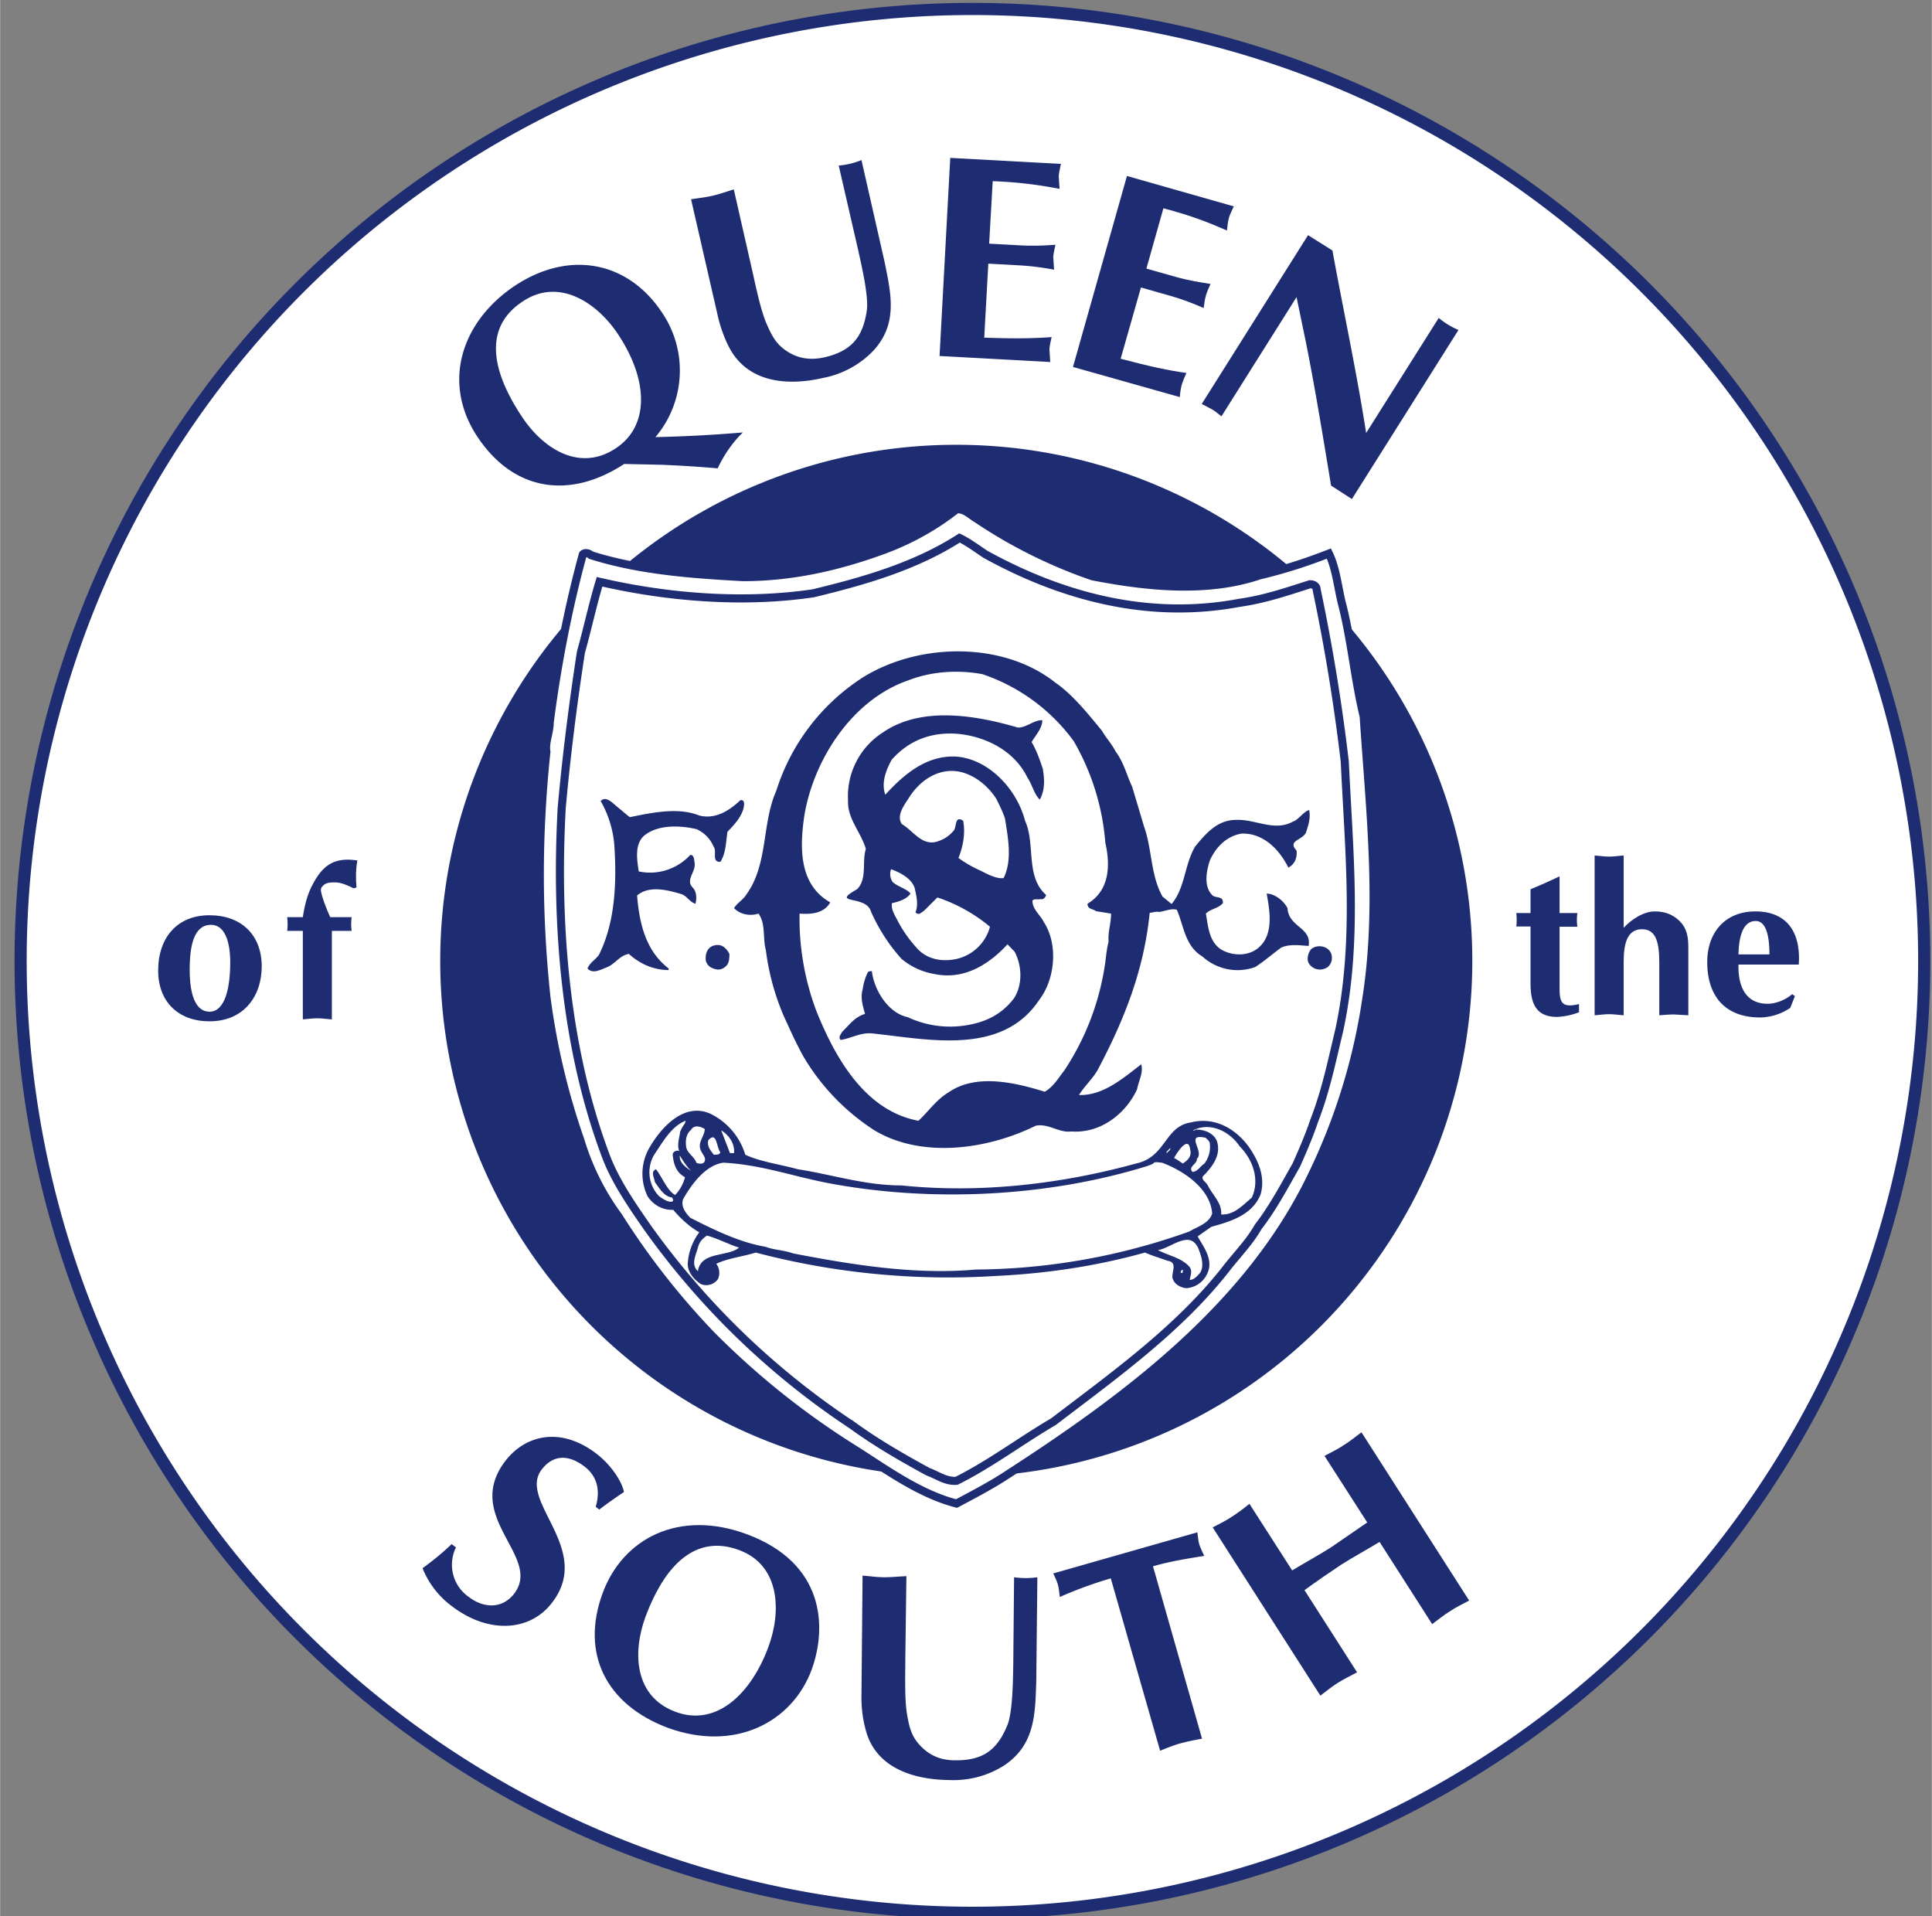 <svg xmlns="http://www.w3.org/2000/svg" width="121" height="120" viewBox="0 0 32.01 31.75"><rect x="0" y="0" width="32.01" height="31.75" fill="#808080" stroke="none"/><defs><clipPath id="a" clipPathUnits="userSpaceOnUse"><path d="M0 0h419.53v595.28H0z"/></clipPath></defs><g transform="translate(0 -265.25)"><g transform="matrix(.454 0 0 -.454 -121.8 480.22)"><g clip-path="url(#a)"><g transform="translate(303.18 403.7)"><path d="M0 0a34.74 34.74 0 1 1 0 69.47A34.74 34.74 0 0 1 0 0" style="fill:#fff;fill-opacity:1;fill-rule:nonzero;stroke:none"/></g><g transform="translate(303.18 403.7)"><path d="M0 0a34.74 34.74 0 1 1 0 69.47A34.74 34.74 0 0 1 0 0z" style="fill:none;stroke:#1e2c72;stroke-width:.443;stroke-linecap:butt;stroke-linejoin:miter;stroke-miterlimit:4;stroke-dasharray:none;stroke-opacity:1"/></g><g transform="translate(287.37 462.51)"><path d="M0 0c1.33.88 2.73-.08 3.48-1.23 1.1-1.67 1.13-3.33-.1-4.14-1.33-.88-2.66 0-3.42 1.15C-1.14-2.57-1.48-.96 0 0m5.07-5.97C5.75-6 6.42-6.04 7.1-6.1c.24.5.54.94.92 1.31a49.9 49.9 0 0 0-3.19-.17 3.76 3.76 0 0 1 .25 4.53c-1.25 1.9-3.4 2.3-5.37 1-1.93-1.28-2.7-3.5-1.39-5.5 1.34-2.03 3.4-2.3 5.37-1.01z" style="fill:#1e2c72;fill-opacity:1;fill-rule:nonzero;stroke:none"/></g><g transform="translate(293.5 466.23)"><path d="M0 0c.26.04.53.07.79.13s.51.15.77.23l.67-2.95c.13-.57.3-1.42.52-1.94.21-.48.37-.79.82-1.06.4-.24.83-.28 1.29-.18.96.22 1.4.7 1.55 1.68.09.5-.19 1.68-.3 2.19l-.72 3.13a2.83 2.83 0 0 1 .83.2l.84-3.7c.24-1.18.5-2.26-.4-3.25a3.43 3.43 0 0 0-1.84-1c-1.25-.29-2.7-.2-3.4 1.06-.2.37-.36.82-.45 1.23z" style="fill:#1e2c72;fill-opacity:1;fill-rule:nonzero;stroke:none"/></g><g transform="translate(307 467.52)"><path d="M0 0c-.03-.15-.07-.3-.08-.45l.03-.46c-.64.12-1.36.24-2.44.28l-.13-2.28 1.1-.06c.49-.03.92-.01 1.32.02-.03-.15-.07-.3-.08-.45l.03-.46a9.6 9.6 0 0 1-1.3.16l-1.1.06-.15-2.7c1.08-.04 1.8-.03 2.46.02-.03-.14-.07-.3-.08-.45l.03-.46-4.04.22.39 7.23z" style="fill:#1e2c72;fill-opacity:1;fill-rule:nonzero;stroke:none"/></g><g transform="translate(313.31 465.97)"><path d="M0 0c-.06-.14-.14-.28-.18-.42-.04-.15-.05-.31-.07-.46-.6.26-1.27.54-2.32.81l-.62-2.2 1.06-.3c.46-.13.89-.2 1.28-.26-.06-.14-.13-.28-.17-.43-.04-.14-.06-.3-.08-.45-.36.16-.77.32-1.23.45l-1.06.3-.74-2.6c1.05-.28 1.76-.43 2.4-.52-.06-.14-.13-.29-.17-.43-.04-.14-.06-.3-.07-.45l-3.9 1.1 1.97 6.97z" style="fill:#1e2c72;fill-opacity:1;fill-rule:nonzero;stroke:none"/></g><g transform="translate(316.02 464.92)"><path d="M0 0l.89-.56c.4-2.2.88-4.41 1.23-6.66l2.65 4.2a2.8 2.8 0 0 1 .72-.44L1.6-9.63l-.76.49C.54-7.32.26-5.6-.08-3.9l-.34 1.64-2.74-4.35c-.11.08-.22.18-.34.25l-.38.2z" style="fill:#1e2c72;fill-opacity:1;fill-rule:nonzero;stroke:none"/></g><g transform="translate(303.18 419.6)"><path d="M0 0a18.83 18.83 0 1 1 0 37.67A18.83 18.83 0 0 1 0 0" style="fill:#1e2c72;fill-opacity:1;fill-rule:nonzero;stroke:none"/></g><g transform="translate(290.02 418.51)"><path d="M0 0c.17.58.07 1.11-.42 1.48-.67.5-1.2.35-1.56-.13-.86-1.15 1.88-2.88.4-4.83-.81-1.08-2.33-1.16-3.65-.16a3.2 3.2 0 0 0-1.09 1.4c.37.27.73.56 1.06.88l.16-.12a1.43 1.43 0 0 1 .47-1.81c.52-.4 1.21-.46 1.66.13 1.02 1.35-1.88 2.77-.34 4.82.74.97 2.02 1.27 3.31.3C.61 1.5.98.86 1.03.54.73.34.43.13.13-.1z" style="fill:#1e2c72;fill-opacity:1;fill-rule:nonzero;stroke:none"/></g><g transform="translate(295.26 416.93)"><path d="M0 0c1.5-.56 1.54-2.25 1.06-3.54C.45-5.19-.8-6.47-2.33-5.9c-1.5.56-1.57 2.15-1.1 3.45C-2.6-.22-1.38.52 0 0m2.65-4.34C3.2-2.8 3.12-.48.28.58-2.2 1.5-4.24.43-4.98-1.55c-.84-2.26.16-4.1 2.36-4.93 2.45-.9 4.56.19 5.27 2.14" style="fill:#1e2c72;fill-opacity:1;fill-rule:nonzero;stroke:none"/></g><g transform="translate(299.76 416)"><path d="M0 0c.27-.02.53-.06.8-.06.26 0 .53.03.8.04l-.04-3.02c0-.58-.03-1.45.06-2 .09-.53.17-.86.55-1.23.34-.33.74-.47 1.2-.47 1-.01 1.53.35 1.91 1.27.2.46.21 1.67.22 2.2l.03 3.21a3.05 3.05 0 0 1 .85 0l-.04-3.79c-.04-1.2-.04-2.31-1.16-3.07a3.44 3.44 0 0 0-2.01-.54C1.88-7.45.49-7.03.12-5.65c-.12.42-.17.89-.16 1.31z" style="fill:#1e2c72;fill-opacity:1;fill-rule:nonzero;stroke:none"/></g><g transform="translate(312.15 410.05)"><path d="M0 0c-.26-.05-.53-.1-.78-.17-.26-.07-.5-.17-.75-.27l-1.8 6.29a14.9 14.9 0 0 1-1.86-.68c-.02.14-.03.3-.07.45-.04.14-.11.28-.17.41l5.26 1.5c.02-.15.03-.3.07-.44.05-.15.12-.29.18-.42-.62-.1-1.25-.2-1.87-.38z" style="fill:#1e2c72;fill-opacity:1;fill-rule:nonzero;stroke:none"/></g><g transform="translate(312.54 417.76)"><path d="M0 0c.24.13.48.24.7.39.22.14.43.3.64.47L2.9-1.57c.46.28.94.54 1.4.83l1.34.92-1.56 2.43c.24.13.48.24.7.39.23.14.43.31.65.47l3.93-6.14c-.24-.13-.48-.24-.7-.39-.23-.14-.43-.31-.65-.47l-1.92 3c-.46-.28-.94-.54-1.4-.83-.45-.3-.9-.61-1.34-.93l1.92-3c-.23-.12-.47-.24-.7-.38-.22-.14-.43-.31-.64-.47z" style="fill:#1e2c72;fill-opacity:1;fill-rule:nonzero;stroke:none"/></g><g transform="translate(275.98 439.75)"><path d="M0 0c.51 0 .7-.63.7-1.37 0-.85-.16-1.79-.75-1.8-.67 0-.73 1.04-.73 1.53C-.78-.74-.62 0 0 0m-.05-3.52c1.2 0 1.9.86 1.9 2.02C1.84-.36 1.1.35-.06.35c-1.17 0-1.87-.81-1.87-2.02 0-1.13.73-1.85 1.87-1.85" style="fill:#1e2c72;fill-opacity:1;fill-rule:nonzero;stroke:none"/></g><g transform="translate(278.76 439.53)"><path d="M0 0c.02.16.02.3 0 .5h.57c.06.4.16.86.4 1.27.37.67.8.92 1.59.8-.06-.33-.06-.7-.03-.98l-.1-.04c-.2.1-.46.22-.68.22-.13 0-.32 0-.42-.1-.05-.05-.1-.09-.1-.17 0-.2.24-.79.34-1h.78c-.02-.2-.02-.32 0-.5h-.72v-3.23c-.18.01-.35.04-.53.04-.18 0-.36-.03-.53-.04V0z" style="fill:#1e2c72;fill-opacity:1;fill-rule:nonzero;stroke:none"/></g><g transform="translate(325.2 437.5)"><path d="M0 0c0-.53.03-.81.71-.64v-.3a2.5 2.5 0 0 0-.8-.17c-.8 0-.97.53-.97 1.24v2.06h-.52a2 2 0 0 1 0 .49h.52v.87c.35.14.7.3 1.06.47V2.68h.65a1.76 1.76 0 0 1 0-.5H0z" style="fill:#1e2c72;fill-opacity:1;fill-rule:nonzero;stroke:none"/></g><g transform="translate(327.54 439.64)"><path d="M0 0c.27.3.72.6 1.14.6.35 0 .64-.1.9-.35.28-.28.32-.6.32-.98v-2.46l-.53.03c-.18 0-.36-.02-.53-.03v1.9c0 .72-.1 1.24-.63 1.24-.7 0-.67-.89-.67-1.38v-1.76c-.18.01-.35.04-.53.04-.18 0-.35-.03-.53-.04v5.83c.18-.01.35-.04.53-.04.18 0 .35.03.53.04z" style="fill:#1e2c72;fill-opacity:1;fill-rule:nonzero;stroke:none"/></g><g transform="translate(331.73 438.67)"><path d="M0 0c.01.4.07 1.22.63 1.22.46 0 .5-.81.5-1.22zm2.2-.37C2.28.73 1.83 1.57.62 1.57-.49 1.57-1.14.8-1.14-.28c0-1.25.66-2.02 1.93-2.02a2 2 0 0 1 1.1.35l.17.43-.1.07c-.23-.2-.58-.35-.9-.35-.8 0-1.08.64-1.06 1.43z" style="fill:#1e2c72;fill-opacity:1;fill-rule:nonzero;stroke:none"/></g><g transform="translate(303.93 454.57)"><path d="M0 0a18.1 18.1 0 0 1 4.22-2.1c1.95-.38 4.17-.62 6.09.03.88.21 1.7.47 2.54.8.26-.53.32-1.18.47-1.8.35-1.33.47-2.78.8-4.14.23-3.5.64-6.96.08-10.42a22.1 22.1 0 0 0-1.98-6.35C9.9-28.82 5.34-32.16 1-34.96c-.56-.36-1.18-.68-1.74-.98-1.39.36-2.6 1.27-3.78 2.01a28.93 28.93 0 0 0-5.2 4.17 27.32 27.32 0 0 0-3.36 4.3 9.11 9.11 0 0 0-1.39 2.78 25.94 25.94 0 0 0-1.24 5.23c-.32 3.01-.32 5.9 0 8.95-.06.32.12.7.12 1.06.27 2.1.68 4.2 1.21 6.14.09.09.24.03.3-.03 1.77-.56 3.69-.7 5.55-.8 1.8 0 3.48.39 5.1.98A9.8 9.8 0 0 1-.73.35C-.42.35-.28.17 0 0" style="fill:#fff;fill-opacity:1;fill-rule:nonzero;stroke:none"/></g><g transform="translate(303.93 454.57)"><path d="M0 0a18.1 18.1 0 0 1 4.22-2.1c1.95-.38 4.17-.62 6.09.03.88.21 1.7.47 2.54.8.26-.53.32-1.18.47-1.8.35-1.33.47-2.78.8-4.14.23-3.5.64-6.96.08-10.42a22.1 22.1 0 0 0-1.98-6.35C9.9-28.82 5.34-32.16 1-34.96c-.56-.36-1.18-.68-1.74-.98-1.39.36-2.6 1.27-3.78 2.01a28.93 28.93 0 0 0-5.2 4.17 27.32 27.32 0 0 0-3.36 4.3 9.11 9.11 0 0 0-1.39 2.78 25.94 25.94 0 0 0-1.24 5.23c-.32 3.01-.32 5.9 0 8.95-.06.32.12.7.12 1.06.27 2.1.68 4.2 1.21 6.14.09.09.24.03.3-.03 1.77-.56 3.69-.7 5.55-.8 1.8 0 3.48.39 5.1.98A9.8 9.8 0 0 1-.73.35C-.42.35-.28.17 0 0z" style="fill:none;stroke:#1e2c72;stroke-width:.295;stroke-linecap:square;stroke-linejoin:miter;stroke-miterlimit:2;stroke-dasharray:none;stroke-opacity:1"/></g><g transform="translate(304.25 453.27)"><path d="M0 0c2.72-1.5 5.89-2.4 9.25-1.77.93.13 1.74.41 2.59.68.12 0 .24-.06.24-.18a70.4 70.4 0 0 0 1.03-6.29c.15-3.25.5-6.55-.2-9.8-.27-1.13-.5-2.25-.92-3.32-.2-.62-.65-1.61-.65-1.61-.44-.77-.86-1.57-1.39-2.25-.3-.53-.7-.94-1.1-1.44-1.73-2.25-4.13-3.96-6.37-5.67-1.21-.71-2.3-1.54-3.54-2.16-.39-.03-.68.2-1.04.33-.97.53-1.89 1.06-2.77 1.7a28.42 28.42 0 0 0-7.47 7.21c-.52.75-1.15 1.65-1.5 2.56-1.48 3.9-1.87 8.43-1.63 12.77.17 1.89.41 3.78.7 5.67.24.85.42 1.71.68 2.57 2.46-.57 5.23-.8 7.8-.42C-4.43-.97-2.57-.44-.95.6-.62.44-.32.21 0 0" style="fill:#fff;fill-opacity:1;fill-rule:nonzero;stroke:none"/></g><g transform="translate(304.25 453.27)"><path d="M0 0c2.72-1.5 5.89-2.4 9.25-1.77.93.13 1.74.41 2.59.68.12 0 .24-.06.24-.18a70.4 70.4 0 0 0 1.03-6.29c.15-3.25.5-6.55-.2-9.8-.27-1.13-.5-2.25-.92-3.32-.2-.62-.65-1.61-.65-1.61-.44-.77-.86-1.57-1.39-2.25-.3-.53-.7-.94-1.1-1.44-1.73-2.25-4.13-3.96-6.37-5.67-1.21-.71-2.3-1.54-3.54-2.16-.39-.03-.68.2-1.04.33-.97.53-1.89 1.06-2.77 1.7a28.42 28.42 0 0 0-7.47 7.21c-.52.75-1.15 1.65-1.5 2.56-1.48 3.9-1.87 8.43-1.63 12.77.17 1.89.41 3.78.7 5.67.24.85.42 1.71.68 2.57 2.46-.57 5.23-.8 7.8-.42C-4.43-.97-2.57-.44-.95.6-.62.44-.32.21 0 0z" style="fill:none;stroke:#1e2c72;stroke-width:.295;stroke-linecap:square;stroke-linejoin:miter;stroke-miterlimit:2;stroke-dasharray:none;stroke-opacity:1"/></g><g transform="translate(308.5 446.83)"><path d="M0 0c.16-.28.34-.45.5-.76.3-.4.4-.86.6-1.28l.43-1.44c.3-.83.24-1.8.68-2.57l.33-.27c.5.6.47 1.45.86 2.1.41.5.82.97 1.5.97.71.03 1.39-.44 2.07-.06.2.06.38.36.59.42.06-.3-.03-.56-.12-.83C7.3-4 6.76-4 7.1-4.37c.03-.25-.06-.5-.3-.62-.32.65-.91 1.27-1.71 1.24-.53-.09-.92-.47-1.15-.97-.12-.36-.24-.92.06-1.25.12-.17.44-.02.41-.32-.18-.2-.44-.2-.62-.38.09-.5.12-1.1.65-1.36.38-.18.86-.18 1.2.06.66.47.48 1.41.37 2.03.29 0 .62-.26.76-.53.04-.7.89-.7.77-1.38-.33.02-.68.08-1-.06-.33-.24-.62-.5-.95-.71a1.9 1.9 0 0 0-1.92.38c-.65.39-.68 1.12-.94 1.71-.21.06-.42-.05-.65-.08-.1.03-.25-.03-.34-.03-.21-2.1-.93-3.9-1.88-5.7-.17-.33-.5-.62-.7-.95.88-.03 1.62.62 2.27 1.12.09-.3-.1-.62-.15-.91-.41-.89-1.33-1.62-2.4-1.54-.46-.06-.82.3-1.3.21-1.73-.86-4.13-1.21-5.87-.18a8.1 8.1 0 0 0-2.6 2.69c-.28.5-.5 1-.73 1.5a8.9 8.9 0 0 0-.65 2.4c-.12.44 0 .97-.27 1.33-.3-.1-.68-.03-.89.2.1.18.33.3.45.5.8 1.1.56 2.6 1.09 3.78a7.65 7.65 0 0 0 3.16 4.14c2.04 1.27 5.12 1.33 7.04-.2C-1.07 1.32-.5.61 0 0" style="fill:#1e2c72;fill-opacity:1;fill-rule:nonzero;stroke:none"/></g><g transform="translate(307.47 446.45)"><path d="M0 0a8.74 8.74 0 0 0 1.15-3.7c.18-.79.18-1.73-.65-2.23 0-.21.2-.18.31-.27l.55-.09c0-.38-.12-.65-.09-1.03-.06-.2-.09-.5-.12-.74a9.53 9.53 0 0 0-1.5-3.96c-.21-.26-.39-.59-.71-.77-1.07.33-2.51.68-3.52-.03-.44-.26-.73-.7-1.09-1.03-1.95.36-3.04 2.3-3.72 3.99a9.58 9.58 0 0 0-.62 3.57c.41-.03.89 0 1.12.41-1.15.65-1.12 2.01-.94 3.2.35 2.03 1.74 4.19 3.78 4.9.82.32 1.77.4 2.71.23A6.83 6.83 0 0 0 0 0" style="fill:#fff;fill-opacity:1;fill-rule:nonzero;stroke:none"/></g><g transform="translate(305.43 446.95)"><path d="M0 0c.33 0 .56.27.89.27 0-.3-.24-.54-.39-.8.18-.3.3-.65.41-.98.05-.33.1-.72-.11-1.12-.21.2-.27.53-.45.8-.47.97-1.5 1.5-2.54 1.6-.97.08-1.8-.24-2.42-.95-.22-.4-.38-.86-.23-1.27.68.74 1.5 1.45 2.6 1.39 1.2-.1 2.21-1.21 2.5-2.34.39-.85 0-2.03.77-2.71-.03-.1-.11-.18-.2-.15-.12-.03-.24.03-.3-.06 0-.32.3-.53.41-.77.54-.82.42-2.1-.17-2.86C-.6-12-3.31-11.37-5.34-11.16c-.42.03-.74-.18-1.13-.24-.09.1-.01.18.06.3.27.26.44.53.83.65-.06.23-.18.56-.09.88.03.2.09.45.2.65.04.03.1.03.14.03.08-.7.6-1.53 1.31-1.68a3.65 3.65 0 0 1 2.17-.29c.7.12 1.26.4 1.7.97.33.5.3 1.2.03 1.71l-.26.27c-.68-.74-1.6-1.32-2.69-1.08a2.5 2.5 0 0 0-1.18.55A6.53 6.53 0 0 0-5.37-6.7c-.18.6-1.51.23-.5.8.38.38.17 1 .32 1.47-.18.62-.68 1.1-.65 1.77A2.76 2.76 0 0 0-4.93-.18C-3.51.8-1.51.44 0 0" style="fill:#1e2c72;fill-opacity:1;fill-rule:nonzero;stroke:none"/></g><g transform="translate(304.64 444.35)"><path d="M0 0c.12-.24.25-.5.32-.73.11-.7.27-1.51-.05-2.16-.27-.06-.76.23-.85.27a4.5 4.5 0 0 0-.8.46c.17.42.26.92.17 1.36-.33.21-.22-.26-.36-.38a1.2 1.2 0 0 0-.53-.36c-.59-.23-.91.36-1.35.62-.21.33.11.71.29 1 .41.63 1.1 1.07 1.86.9C-.77.85-.3.47 0 0" style="fill:#fff;fill-opacity:1;fill-rule:nonzero;stroke:none"/></g><g transform="translate(291.26 443.68)"><path d="M0 0c.77.15 1.74.38 2.54.06.59-.15 1.1.18 1.5.56.21.03.12-.27.1-.35-.1-.3-.33-.56-.57-.8-.06-.39-.06-.8-.26-1.1-.33-.02-.12.39-.24.54-.13.3-.32.5-.62.65C1.86-.3 1.1-.27.6-.62.15-.92.27-1.56.33-1.98c.7-.15 1.41.09 1.88.6.12.02.15-.16.15-.24.1-.36-.35-.65-.06-.95.15-.15.15-.41.1-.59-.21.06-.33.3-.51.35-.5.15-1.18.33-1.62-.05.08-.98.3-2.01 1.15-2.66v-.06c-.56 0-1.07.24-1.45.59-.35-.06-.5-.38-.83-.5-.23-.09-.5-.24-.68-.03.1.23.3.32.42.5.59 1.18.65 2.63.56 3.99a3.85 3.85 0 0 1-.5 1.62c.2.2.44-.08.59-.2z" style="fill:#1e2c72;fill-opacity:1;fill-rule:nonzero;stroke:none"/></g><g transform="translate(301.66 441.1)"><path d="M0 0c.06-.27.15-.62.03-.89.12-.14.22 0 .32.06l.48.48a5.86 5.86 0 0 0 1.92-1.07 1.64 1.64 0 0 0-1.36-1.2c-.5-.07-.95.05-1.27.38a4.7 4.7 0 0 0-.75 1.06c-.1.2-.23.38-.2.62.27.06.54.15.68.35-.14.18-.44.24-.65.42a.52.52 0 0 0-.06.47C-.53.56-.12.35 0 0" style="fill:#fff;fill-opacity:1;fill-rule:nonzero;stroke:none"/></g><g transform="translate(294.9 438.69)"><path d="M0 0c0-.12 0-.3-.09-.41C-.2-.53-.32-.6-.5-.56c-.17.04-.3.12-.36.3-.03.23.03.47.27.56.26.08.45-.03.59-.3" style="fill:#1e2c72;fill-opacity:1;fill-rule:nonzero;stroke:none"/></g><g transform="translate(316.86 438.71)"><path d="M0 0c.09-.24-.03-.5-.24-.56a.47.47 0 0 0-.59.23c-.06.15 0 .36.1.48.2.18.61.14.73-.15" style="fill:#1e2c72;fill-opacity:1;fill-rule:nonzero;stroke:none"/></g><g transform="translate(304.79 432.9)"><path d="M0 0c-.77-.27-1.54-.68-2.42-.41.35.47.97.56 1.53.7C-.59.21-.18.24 0 0" style="fill:#1e2c72;fill-opacity:1;fill-rule:nonzero;stroke:none"/></g><g transform="translate(294.24 432.84)"><path d="M0 0a2.46 2.46 0 0 0 1.24-1.48c.56-.26 1.27-.35 1.92-.53C4.4-2.2 5.6-2.6 6.94-2.6c2.9-.3 5.88.06 8.56.8 1.1.23 1.04 1.36 2.01 1.5.83.21 1.6-.2 2.1-.88.35-.5.62-1.1.44-1.74-.3-.77-1.12-1-1.8-1.19l-.5-.35c.23-.41.62-.89.32-1.42a.9.9 0 0 0-.74-.47c-.23.03-.44.15-.5.38-.03.21.2.57-.18.62-.26.1-.56.18-.82.3-1.8-.5-3.6-.77-5.55-.86a27.6 27.6 0 0 0-8.66.86c-.47-.15-1-.2-1.44-.41a.55.55 0 0 0 .06-.56C.12-6.2-.15-6.3-.38-6.2c-.24.15-.5.44-.48.77.03.41.18.8.42 1.12-.36.2-.71.53-.95.82-.38-.02-.74.18-.94.5a1.9 1.9 0 0 0 .06 1.75C-1.83-.47-.97.47 0 0" style="fill:#1e2c72;fill-opacity:1;fill-rule:nonzero;stroke:none"/></g><g transform="translate(293.1 432.19)"><path d="M0 0c-.03-.24-.12-.47-.03-.7-.06.05-.24 0-.24-.13.03-.32.12-.65.45-.82a1.5 1.5 0 0 0-.36-.65c-.3.17-.47.65-.7.94-.21-.09-.06-.3-.04-.47.15-.2.33-.53.63-.56 0-.03.08-.1 0-.15-.15-.03-.33.09-.48.2A1.26 1.26 0 0 0-.94-.82C-.64-.38-.32.21.2.41.2.3.09.24 0 0" style="fill:#fff;fill-opacity:1;fill-rule:nonzero;stroke:none"/></g><g transform="translate(294 432.3)"><path d="M0 0c0-.27-.27-.47-.15-.77.06-.15.2-.26.15-.41-.06-.12-.2-.09-.3-.06-.08.24-.35.35-.38.6-.03.23 0 .46.18.61.12.2.35.12.5.03" style="fill:#fff;fill-opacity:1;fill-rule:nonzero;stroke:none"/></g><g transform="translate(313.53 431.66)"><path d="M0 0c.47-.47.74-1.21.44-1.86-.32-.27-.65-.65-1.12-.62.03.44-.32.7-.5 1.08-.1.15-.2.16-.18.3.36.36.68.78.53 1.28-.11.3-.44.44-.77.44-.02 0-.05-.06-.11-.03C-1.06.92-.35.53 0 0" style="fill:#fff;fill-opacity:1;fill-rule:nonzero;stroke:none"/></g><g transform="translate(295.07 431.42)"><path d="M0 0h-.15l-.32.83C-.17.65.03.33 0 0" style="fill:#fff;fill-opacity:1;fill-rule:nonzero;stroke:none"/></g><g transform="translate(294.57 431.45)"><path d="M0 0c-.03-.09-.12-.09-.24-.09-.11.15-.26.3-.2.53.32.36.3-.3.44-.44" style="fill:#fff;fill-opacity:1;fill-rule:nonzero;stroke:none"/></g><g transform="translate(312.43 431.8)"><path d="M0 0a1 1 0 0 0-.2-.77c-.15-.09-.21-.26-.42-.3-.2.18.18.3.15.48.3.27-.47.94.32.77C-.09.12-.03.08 0 0" style="fill:#fff;fill-opacity:1;fill-rule:nonzero;stroke:none"/></g><g transform="translate(311.72 431.54)"><path d="M0 0c.06-.24-.09-.38-.27-.5-.11.06-.2.15-.32.2.09.18.53.86.59.3" style="fill:#fff;fill-opacity:1;fill-rule:nonzero;stroke:none"/></g><g transform="translate(310.87 431.42)"><path d="M0 0c-.06.03.06.12.12.18C.15.12.03.06 0 0" style="fill:#fff;fill-opacity:1;fill-rule:nonzero;stroke:none"/></g><g transform="translate(293.5 430.77)"><path d="M0 0c-.18.12-.44.3-.41.56C-.3.38-.18.18 0 0" style="fill:#fff;fill-opacity:1;fill-rule:nonzero;stroke:none"/></g><g transform="translate(293.12 430.54)"><path d="M0 0v-.2c.08.02-.33-.03-.5.32 0 .2-.2.35-.06.56C-.44.44-.3.12 0 0" style="fill:#fff;fill-opacity:1;fill-rule:nonzero;stroke:none"/></g><g transform="translate(312.88 430.65)"><path d="M0 0c-.06-.2-.27-.33-.47-.35-.15.4.5.4.5.8C.53.76.03.14 0 0" style="fill:#fff;fill-opacity:1;fill-rule:nonzero;stroke:none"/></g><g transform="translate(298.64 430.3)"><path d="M0 0c3.72-.68 7.91-.47 11.52.65.14.06.17.05.25.13.14.02.19-.01.28-.01.8-.3 1.77-.95 1.83-1.86-.12-.36-.53-.47-.83-.65a23.52 23.52 0 0 0-7.8-1.39c-2.24-.2-4.54.18-6.67.59-.32.12-.68.12-1 .24-.98.17-1.9.63-2.75 1.06-.17.18-.35.41-.26.68.32.56.82 1.24 1.47 1.33C-2.56.7-1.33.24 0 0" style="fill:#fff;fill-opacity:1;fill-rule:nonzero;stroke:none"/></g><g transform="translate(313.29 430.33)"><path d="M0 0c-.15-.2-.33-.38-.56-.41l-.06.06c.18.3.5.5.74.76C.24.3.03.15 0 0" style="fill:#fff;fill-opacity:1;fill-rule:nonzero;stroke:none"/></g><g transform="translate(313.76 430.27)"><path d="M0 0a1.33 1.33 0 0 0-.7-.74c-.07-.03-.24.03-.16.12.27.2.57.41.71.7C-.09.09 0 .09 0 0" style="fill:#fff;fill-opacity:1;fill-rule:nonzero;stroke:none"/></g><g transform="translate(295.25 427.97)"><path d="M0 0c-.41-.35-1.39-.12-1.5-.86-.27.24-.07.6 0 .86.05.2.15.32.33.44C-.79.34-.38.12 0 0" style="fill:#fff;fill-opacity:1;fill-rule:nonzero;stroke:none"/></g><g transform="translate(312.05 427.85)"><path d="M0 0c.09-.24.18-.56.03-.8-.12-.14-.24-.26-.38-.26.02.14.11.32 0 .47-.3.35-.77.41-1.16.62C-1.03.09-.29.86 0 0" style="fill:#fff;fill-opacity:1;fill-rule:nonzero;stroke:none"/></g><g transform="translate(311.46 427.14)"><path d="M0 0c-.03-.03 0-.09-.03-.09h-.06c0 .03.03.15.09.09" style="fill:#fff;fill-opacity:1;fill-rule:nonzero;stroke:none"/></g></g></g></g></svg>